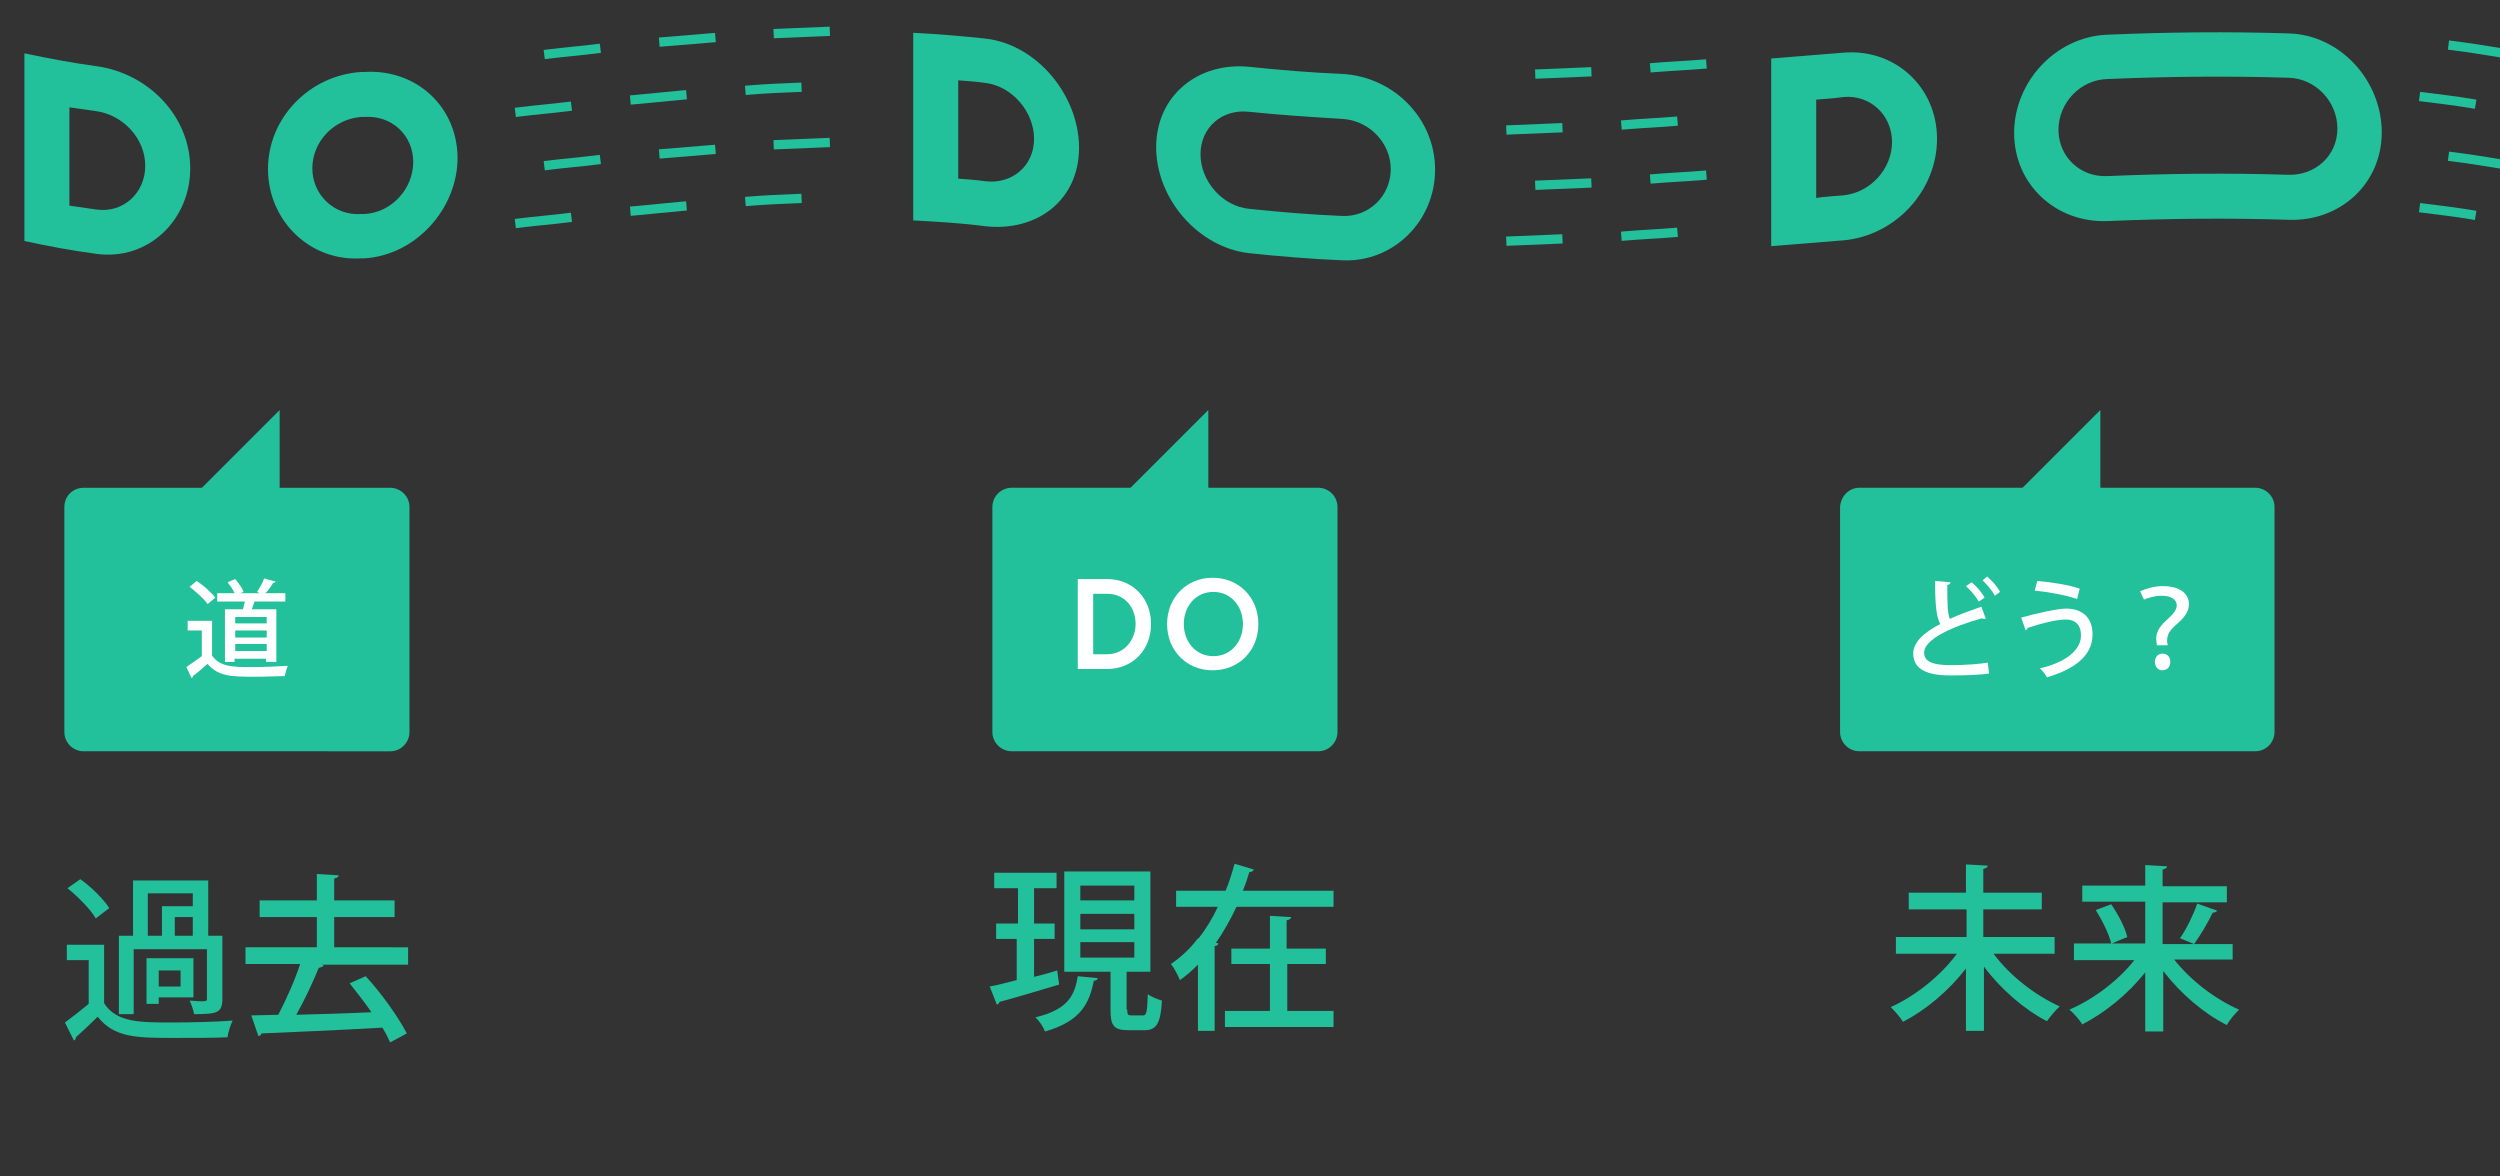 <?xml version="1.0" encoding="utf-8"?>
<!-- Generator: Adobe Illustrator 25.2.1, SVG Export Plug-In . SVG Version: 6.00 Build 0)  -->
<svg version="1.1" id="レイヤー_1" xmlns="http://www.w3.org/2000/svg" xmlns:xlink="http://www.w3.org/1999/xlink" x="0px"
	 y="0px" viewBox="0 0 389 183" style="enable-background:new 0 0 389 183;" xml:space="preserve">
<rect x="0" y="0" width="389" height="183" fill="#333333" stroke="none"/>
<style type="text/css">
	.st0{fill:#22C19B;}
	.st1{fill:none;stroke:#22C19B;stroke-width:1.444;stroke-linecap:square;stroke-miterlimit:10;}
	.st2{fill:#FFFFFF;}
</style>
<g>
	<g>
		<g>
			<path class="st0" d="M16.2,147.1v9c1.9,3,5.6,3,10.5,3c3.2,0,7-0.1,9.5-0.3c-0.3,0.6-0.7,1.8-0.8,2.6c-2.1,0.1-5.2,0.1-8.1,0.1
				c-6,0-9.5,0-12.1-3.3c-1.2,1.2-2.4,2.3-3.4,3.2c0,0.3-0.1,0.4-0.3,0.5l-1.4-2.8c1.1-0.8,2.5-1.9,3.7-2.9v-6.8h-3.4v-2.4H16.2z
				 M12.5,136.8c1.7,1.2,3.6,3.1,4.5,4.5l-2.1,1.6c-0.8-1.4-2.7-3.3-4.4-4.7L12.5,136.8z M20.8,147.7v10.1h-2.3v-12.2h2.2V137h11.7
				v8.6h2.2v9.8c0,2.2-0.8,2.4-4.4,2.4c-0.1-0.6-0.4-1.5-0.7-2.1c0.6,0,1.2,0.1,1.6,0.1c1,0,1.1,0,1.1-0.4v-7.7H20.8z M30.1,149.2v6
				h-5.4v1h-1.9v-7.1H30.1z M23,139v6.6h2.2v-4.6H30V139H23z M28.1,153.5V151h-3.4v2.5H28.1z M30,145.6v-2.9h-2.8v2.9H30z"/>
			<path class="st0" d="M63.5,147.5v2.6H50l0.4,0.1c-0.1,0.2-0.4,0.3-0.8,0.4c-0.9,2.2-2.2,5-3.5,7.3c3.6-0.1,7.7-0.2,11.7-0.4
				c-1.1-1.6-2.3-3.1-3.4-4.5l2.5-1.1c2.5,2.7,5.1,6.4,6.4,8.9l-2.6,1.4c-0.3-0.7-0.7-1.5-1.2-2.3c-6.9,0.4-14.2,0.7-18.8,0.9
				c-0.1,0.3-0.3,0.4-0.5,0.4l-1.1-3.2l4.2-0.1c1.2-2.3,2.6-5.4,3.4-7.9h-8.5v-2.6h11.1v-4.7h-8.9v-2.6h8.9v-4.1l3.4,0.2
				c0,0.2-0.2,0.4-0.7,0.5v3.4h9.4v2.6h-9.4v4.7H63.5z"/>
		</g>
		<g>
			<path class="st0" d="M160.9,152c1.2-0.3,2.4-0.6,3.6-1l0.3,2.2c-3.4,1-7,2.1-9.3,2.7c0,0.2-0.2,0.4-0.4,0.4l-1.1-2.8
				c1.2-0.2,2.6-0.6,4.2-1v-6.4H155v-2.4h3.4v-5.5h-3.7v-2.4h9.7v2.4h-3.5v5.5h3.2v2.4h-3.2V152z M170.8,152.2
				c0,0.2-0.2,0.4-0.6,0.4c-0.7,3.5-2,6.3-7.6,7.9c-0.2-0.6-0.9-1.7-1.5-2.2c5-1.2,6.1-3.3,6.6-6.4L170.8,152.2z M175.4,157.1
				c0,0.8,0.1,0.9,0.7,0.9h1.7c0.6,0,0.7-0.4,0.8-3.3c0.5,0.4,1.6,0.8,2.2,1c-0.2,3.6-0.9,4.6-2.7,4.6h-2.5c-2.3,0-2.8-0.7-2.8-3.1
				v-6h-7.2v-15.6h13.4v15.6h-3.7V157.1z M168.1,137.8v2.3h8.4v-2.3H168.1z M168.1,142.2v2.4h8.4v-2.4H168.1z M168.1,146.6v2.4h8.4
				v-2.4H168.1z"/>
			<path class="st0" d="M195.1,135.3c-0.1,0.2-0.3,0.4-0.7,0.4c-0.3,1-0.6,1.9-1,2.9h14.1v2.5h-15.1c-0.9,1.9-2,3.9-3.2,5.6l0.4,0.1
				c-0.1,0.2-0.2,0.4-0.6,0.4v13.2h-2.6v-10.3c-0.9,0.9-1.8,1.7-2.8,2.4c-0.3-0.7-0.9-1.9-1.4-2.5c1.6-1.1,3-2.4,4.2-4V146l0.1,0
				c1.2-1.5,2.2-3.2,3-4.9h-6.5v-2.5h7.7c0.6-1.4,1-2.8,1.4-4.2L195.1,135.3z M200.3,150v7.3h7.2v2.5h-16.9v-2.5h7V150h-6v-2.4h6
				v-5.1l3.3,0.2c0,0.2-0.2,0.4-0.7,0.5v4.4h6.1v2.4H200.3z"/>
		</g>
		<g>
			<path class="st0" d="M319.8,148.4h-9.6c2.5,3.4,6.5,6.5,10.3,8.2c-0.6,0.5-1.5,1.6-2,2.3c-3.5-1.8-7.2-5-9.8-8.5v10h-2.8v-9.7
				c-2.7,3.5-6.3,6.5-9.8,8.3c-0.4-0.7-1.3-1.7-1.9-2.3c3.8-1.7,7.8-4.9,10.3-8.3H295v-2.6h11v-4.3H297v-2.6h8.9v-4.4l3.4,0.2
				c0,0.2-0.2,0.4-0.7,0.5v3.7h9.1v2.6h-9.1v4.3h11.1V148.4z"/>
			<path class="st0" d="M347.6,149.3h-9.3c2.5,3.2,6.4,6.2,10.1,7.8c-0.6,0.6-1.5,1.6-1.9,2.4c-3.6-1.8-7.2-4.9-9.9-8.4v9.4h-2.8
				v-9.2c-2.7,3.4-6.3,6.3-9.8,8.1c-0.4-0.7-1.3-1.7-2-2.3c3.7-1.6,7.6-4.5,10.1-7.7h-9.4v-2.6h5.8c-0.3-1.4-1.4-3.6-2.4-5.2
				l2.4-0.9c1.1,1.6,2.2,3.7,2.5,5.1l-2.4,1h5.2v-6.5h-9.8v-2.5h9.8v-3.2l3.4,0.2c0,0.2-0.2,0.4-0.7,0.5v2.6h10v2.5h-10v6.5h4.9
				c-0.5-0.2-2.1-0.9-2.2-0.9c1-1.4,2.1-3.7,2.7-5.4l3.1,1.1c-0.1,0.2-0.4,0.3-0.7,0.3c-0.7,1.5-1.9,3.5-2.9,4.9h6V149.3z"/>
		</g>
	</g>
	<g>
		<g>
			<path class="st0" d="M153.3,12.9c4.2,0.5,7.6,4.5,7.6,8.7c0,4.2-3.4,7.1-7.6,6.6c-1.4-0.2-2.8-0.3-4.2-0.4c0-5.1,0-10.2,0-15.3
				C150.5,12.6,151.9,12.7,153.3,12.9 M153.3,6c-3.7-0.4-7.4-0.7-11.2-0.9c0,9.7,0,19.4,0,29.2c3.7,0.2,7.4,0.4,11.2,0.9
				c8.1,0.9,14.6-4.1,14.6-12.2c0,0,0,0,0,0C167.9,14.9,161.4,6.9,153.3,6L153.3,6z"/>
		</g>
		<g>
			<path class="st0" d="M15,17.3c4.2,0.6,7.6,4.3,7.6,8.5c0,4.2-3.4,7.4-7.6,6.8c-1.4-0.2-2.8-0.4-4.2-0.6c0-5.1,0-10.2,0-15.3
				C12.2,16.9,13.6,17.1,15,17.3 M15,10.3c-3.7-0.5-7.4-1.2-11.2-2c0,9.7,0,19.4,0,29.2c3.7,0.8,7.4,1.5,11.2,2
				c8.1,1.1,14.6-5.3,14.6-13.3c0,0,0,0,0,0C29.6,18.1,23.1,11.4,15,10.3C15,10.3,15,10.3,15,10.3z"/>
		</g>
		<g>
			<path class="st0" d="M56.7,18.2c4.2-0.3,7.6,2.8,7.6,7c0,4.2-3.4,7.9-7.6,8.1c-0.2,0-0.3,0-0.5,0c-4.2,0.3-7.6-3-7.6-7.1
				c0-4.2,3.4-7.7,7.6-8C56.3,18.2,56.5,18.2,56.7,18.2 M56.7,11.2c-0.2,0-0.3,0-0.5,0c-8,0.5-14.5,7.1-14.5,15.1
				c0,8,6.5,14.4,14.5,13.9c0.2,0,0.3,0,0.5,0c8-0.5,14.5-7.7,14.5-15.7C71.1,16.5,64.7,10.7,56.7,11.2
				C56.7,11.2,56.7,11.2,56.7,11.2z"/>
		</g>
		<g>
			<g>
				<path class="st1" d="M85.4,8.4c2.4-0.3,4.9-0.5,7.3-0.8"/>
				<path class="st1" d="M103.3,6.5c2.4-0.2,4.9-0.4,7.3-0.6"/>
				<path class="st1" d="M121.1,5.2c2.4-0.1,4.9-0.2,7.3-0.3"/>
				<path class="st1" d="M80.9,17.4c2.4-0.3,4.9-0.5,7.3-0.8"/>
				<path class="st1" d="M98.8,15.5c2.4-0.2,4.9-0.5,7.3-0.7"/>
				<path class="st1" d="M116.7,14c2.4-0.2,4.9-0.3,7.3-0.4"/>
			</g>
			<g>
				<path class="st1" d="M85.4,25.7c2.4-0.3,4.9-0.5,7.3-0.8"/>
				<path class="st1" d="M103.3,23.9c2.4-0.2,4.9-0.4,7.3-0.6"/>
				<path class="st1" d="M121.1,22.5c2.4-0.1,4.9-0.2,7.3-0.3"/>
				<path class="st1" d="M80.9,34.7c2.4-0.3,4.9-0.5,7.3-0.8"/>
				<path class="st1" d="M98.8,32.8c2.4-0.2,4.9-0.5,7.3-0.7"/>
				<path class="st1" d="M116.7,31.3c2.4-0.2,4.9-0.3,7.3-0.4"/>
			</g>
		</g>
	</g>
	<g>
		<g>
			<path class="st0" d="M208.8,18.5c4.2,0.2,7.6,3.7,7.6,7.8c0,4.2-3.4,7.5-7.6,7.3c-4.8-0.2-9.6-0.6-14.4-1.1
				c-4.2-0.4-7.6-4.3-7.6-8.5c0-4.2,3.4-7.1,7.6-6.6C199.2,17.9,204,18.2,208.8,18.5 M208.8,11.5c-4.8-0.2-9.6-0.6-14.4-1.1
				c-8-0.8-14.5,4.5-14.5,12.5c0,8,6.5,15.6,14.5,16.5c4.8,0.5,9.6,0.9,14.4,1.1c8,0.4,14.5-6.1,14.5-14.1
				C223.3,18.4,216.8,11.9,208.8,11.5L208.8,11.5z"/>
		</g>
		<g>
			<path class="st0" d="M286.8,15.1c4.2-0.4,7.6,2.8,7.6,7c0,4.2-3.4,7.9-7.6,8.3c-1.4,0.1-2.8,0.2-4.2,0.4c0-5.1,0-10.2,0-15.3
				C283.9,15.4,285.4,15.3,286.8,15.1 M286.8,8.2c-3.7,0.3-7.4,0.6-11.2,0.9c0,9.7,0,19.4,0,29.2c3.7-0.3,7.4-0.6,11.2-0.9
				c8.1-0.7,14.6-7.7,14.6-15.8c0,0,0,0,0,0C301.4,13.5,294.8,7.5,286.8,8.2C286.8,8.2,286.8,8.2,286.8,8.2z"/>
		</g>
		<g>
			<path class="st0" d="M356.1,12.1c4.2,0.1,7.6,3.7,7.6,7.9c0,4.2-3.4,7.3-7.6,7.2c-9.4-0.3-18.8-0.2-28.2,0.2
				c-4.2,0.2-7.6-3-7.6-7.2c0-4.2,3.4-7.8,7.6-7.9C337.3,11.9,346.7,11.8,356.1,12.1 M356.1,5.2c-9.4-0.3-18.8-0.2-28.2,0.2
				c-8,0.3-14.5,7.3-14.5,15.3c0,8,6.5,14,14.5,13.7c9.4-0.4,18.8-0.5,28.2-0.2c8,0.3,14.5-5.6,14.5-13.6
				C370.6,12.5,364.1,5.4,356.1,5.2C356.1,5.2,356.1,5.2,356.1,5.2z"/>
		</g>
		<g>
			<g>
				<path class="st1" d="M239.6,11.5c2.4-0.1,4.9-0.2,7.3-0.3"/>
				<path class="st1" d="M257.5,10.5c2.4-0.2,4.9-0.3,7.3-0.5"/>
				<path class="st1" d="M235.1,20.2c2.4-0.1,4.9-0.2,7.3-0.3"/>
				<path class="st1" d="M253,19.4c2.4-0.2,4.9-0.3,7.3-0.5"/>
			</g>
			<g>
				<path class="st1" d="M239.6,28.8c2.4-0.1,4.9-0.2,7.3-0.3"/>
				<path class="st1" d="M257.5,27.8c2.4-0.2,4.9-0.3,7.3-0.5"/>
				<path class="st1" d="M235.1,37.5c2.4-0.1,4.9-0.2,7.3-0.3"/>
				<path class="st1" d="M253,36.7c2.4-0.2,4.9-0.3,7.3-0.5"/>
			</g>
		</g>
		<g>
			<path class="st1" d="M381.7,7.1c2.4,0.3,4.9,0.7,7.3,1.1"/>
			<path class="st1" d="M377.2,15.1c2.4,0.3,4.9,0.6,7.3,1"/>
			<path class="st1" d="M381.7,24.4c2.4,0.3,4.9,0.7,7.3,1.1"/>
			<path class="st1" d="M377.2,32.4c2.4,0.3,4.9,0.6,7.3,1"/>
		</g>
	</g>
</g>
<g id="グループ_1422_1_" transform="translate(-770 -1913.424)">
	<g id="グループ_1421_1_" transform="translate(560 389.907)">
		<g id="グループ_1415_1_" transform="translate(300 1415.725)">
			<g id="グループ_1414_1_" transform="translate(-90 0)">
				<g id="グループ_1388_3_" transform="translate(6.715 197.094)">
					<path id="長方形_133_3_" class="st0" d="M6.3-13.4H54c1.6,0,3,1.3,3,3v35c0,1.6-1.3,3-3,3H6.3c-1.6,0-3-1.3-3-3v-35
						C3.3-12.1,4.6-13.4,6.3-13.4z"/>
					<path id="パス_415_3_" class="st0" d="M36.8-8.7v-16.8L20.7-9.4L36.8-8.7z"/>
				</g>
			</g>
		</g>
	</g>
</g>
<g>
	<path class="st2" d="M33,96.6v5.4c1.2,1.8,3.4,1.8,6.1,1.8c1.9,0,4.2-0.1,5.7-0.2c-0.2,0.4-0.4,1.1-0.5,1.6c-1.1,0-2.8,0.1-4.4,0.1
		c-3.8,0-5.9,0-7.6-2c-0.8,0.7-1.6,1.4-2.3,1.9c0,0.2,0,0.2-0.2,0.3l-0.8-1.7c0.7-0.5,1.6-1.1,2.4-1.7v-4h-2.2v-1.5H33z M30.6,90.4
		c1.1,0.7,2.3,1.8,2.9,2.6l-1.2,1c-0.5-0.8-1.8-1.9-2.8-2.7L30.6,90.4z M35.1,94.8h2.7c0.1-0.4,0.2-0.8,0.3-1.2h-4.3v-1.3h2.7
		c-0.2-0.5-0.7-1.2-1.1-1.7l1.2-0.5c0.5,0.6,1.1,1.4,1.3,2l-0.5,0.2h3L40,92.1c0.4-0.6,0.9-1.5,1.1-2.1l1.8,0.5
		c-0.1,0.1-0.2,0.2-0.4,0.2c-0.3,0.5-0.7,1.1-1.2,1.6h3.1v1.3h-4.8c-0.1,0.4-0.3,0.8-0.4,1.2H43v8.2h-1.6v-0.5h-4.9v0.5h-1.5V94.8z
		 M41.5,97v-1h-4.9v1H41.5z M36.6,98.1v1.1h4.9v-1.1H36.6z M36.6,101.3h4.9v-1.1h-4.9V101.3z"/>
</g>
<g id="グループ_1388_1_" transform="translate(6.715 197.094)">
	<path id="長方形_133_1_" class="st0" d="M150.7-121.2h47.7c1.6,0,3,1.3,3,3v35c0,1.6-1.3,3-3,3h-47.7c-1.6,0-3-1.3-3-3v-35
		C147.7-119.9,149.1-121.2,150.7-121.2z"/>
	<path id="パス_415_1_" class="st0" d="M181.3-116.5v-16.8l-16.1,16.1L181.3-116.5z"/>
</g>
<g>
	<path class="st2" d="M179.1,97.1c0,4-2.8,7-6.9,7h-4.5v-14h4.5C176.3,90.1,179.1,93.1,179.1,97.1z M176.7,97.1
		c0-2.6-1.7-4.7-4.4-4.7h-2.2v9.4h2.2C174.9,101.8,176.7,99.6,176.7,97.1z"/>
	<path class="st2" d="M195.8,97.1c0,4.1-3,7.2-7.1,7.2s-7.1-3.1-7.1-7.2c0-4.1,3-7.2,7.1-7.2S195.8,93,195.8,97.1z M193.4,97.1
		c0-2.7-1.8-5-4.6-5c-2.8,0-4.6,2.3-4.6,5c0,2.7,1.8,5,4.6,5C191.6,102.1,193.4,99.8,193.4,97.1z"/>
</g>
<g id="グループ_1388_2_" transform="translate(6.715 197.094)">
	<path id="長方形_133_2_" class="st0" d="M282.6-121.2h61.6c1.6,0,3,1.3,3,3v35c0,1.6-1.3,3-3,3h-61.6c-1.6,0-3-1.3-3-3v-35
		C279.7-119.9,281-121.2,282.6-121.2z"/>
	<path id="パス_415_2_" class="st0" d="M320.1-116.5v-16.8L304-117.2L320.1-116.5z"/>
</g>
<g>
	<path class="st2" d="M309,96.3c0,0-0.1,0-0.2,0c-0.1,0-0.3,0-0.4-0.1c-5,1.4-9.1,3.4-9,5.4c0,1.4,1.5,1.9,4.1,1.9
		c2.5,0,4.7-0.2,5.8-0.4l0.2,1.7c-1.2,0.2-3.4,0.3-6.1,0.3c-3.2,0-5.7-0.8-5.7-3.4c0-1.8,1.7-3.3,4.2-4.6c-0.6-1.1-0.8-3-0.8-6.7
		l2.4,0.2c0,0.2-0.2,0.4-0.5,0.4c0,2.6,0,4.4,0.4,5.3c1.5-0.7,3.2-1.3,4.9-1.9L309,96.3z M306.8,90.6c0.8,0.7,1.6,1.6,2,2.4
		l-0.9,0.6c-0.4-0.7-1.2-1.7-2-2.4L306.8,90.6z M309.2,89.7c0.8,0.7,1.6,1.6,2,2.4l-0.8,0.6c-0.4-0.8-1.2-1.7-1.9-2.4L309.2,89.7z"
		/>
	<path class="st2" d="M314.5,96.1c2.5-0.7,5.7-1.4,7-1.4c2.4,0,4.1,1.3,4.1,4c0,3.1-2.4,5.3-7.1,6.7c-0.2-0.4-0.7-1.1-1.1-1.4
		c4.3-1,6.4-3,6.4-5.1c0-1.5-0.7-2.5-2.4-2.5c-1.4,0-3.8,0.6-5.9,1.3c0,0.1-0.2,0.3-0.3,0.4L314.5,96.1z M317,90.4
		c2.3,0.2,4.9,0.6,6.6,1.2l-0.4,1.6c-1.8-0.6-4.5-1.1-6.6-1.3L317,90.4z"/>
	<path class="st2" d="M335.6,100.3c0-0.1-0.1-0.7-0.1-0.9c0-0.9,0.4-1.8,1.5-2.8c1-0.9,1.7-1.6,1.7-2.4c0-0.9-0.8-1.5-2.4-1.5
		c-1,0-2,0.3-2.7,0.6L333,92c0.9-0.4,2.2-0.8,3.5-0.8c3,0,4.1,1.4,4.1,2.8c0,1.3-0.9,2.3-2.1,3.3c-0.9,0.8-1.3,1.5-1.3,2.4
		c0,0.1,0,0.2,0.1,0.7H335.6z M335.3,103c0-0.9,0.6-1.3,1.2-1.3c0.7,0,1.2,0.5,1.2,1.3c0,0.7-0.4,1.3-1.3,1.3
		C335.8,104.3,335.3,103.7,335.3,103z"/>
</g>
</svg>
